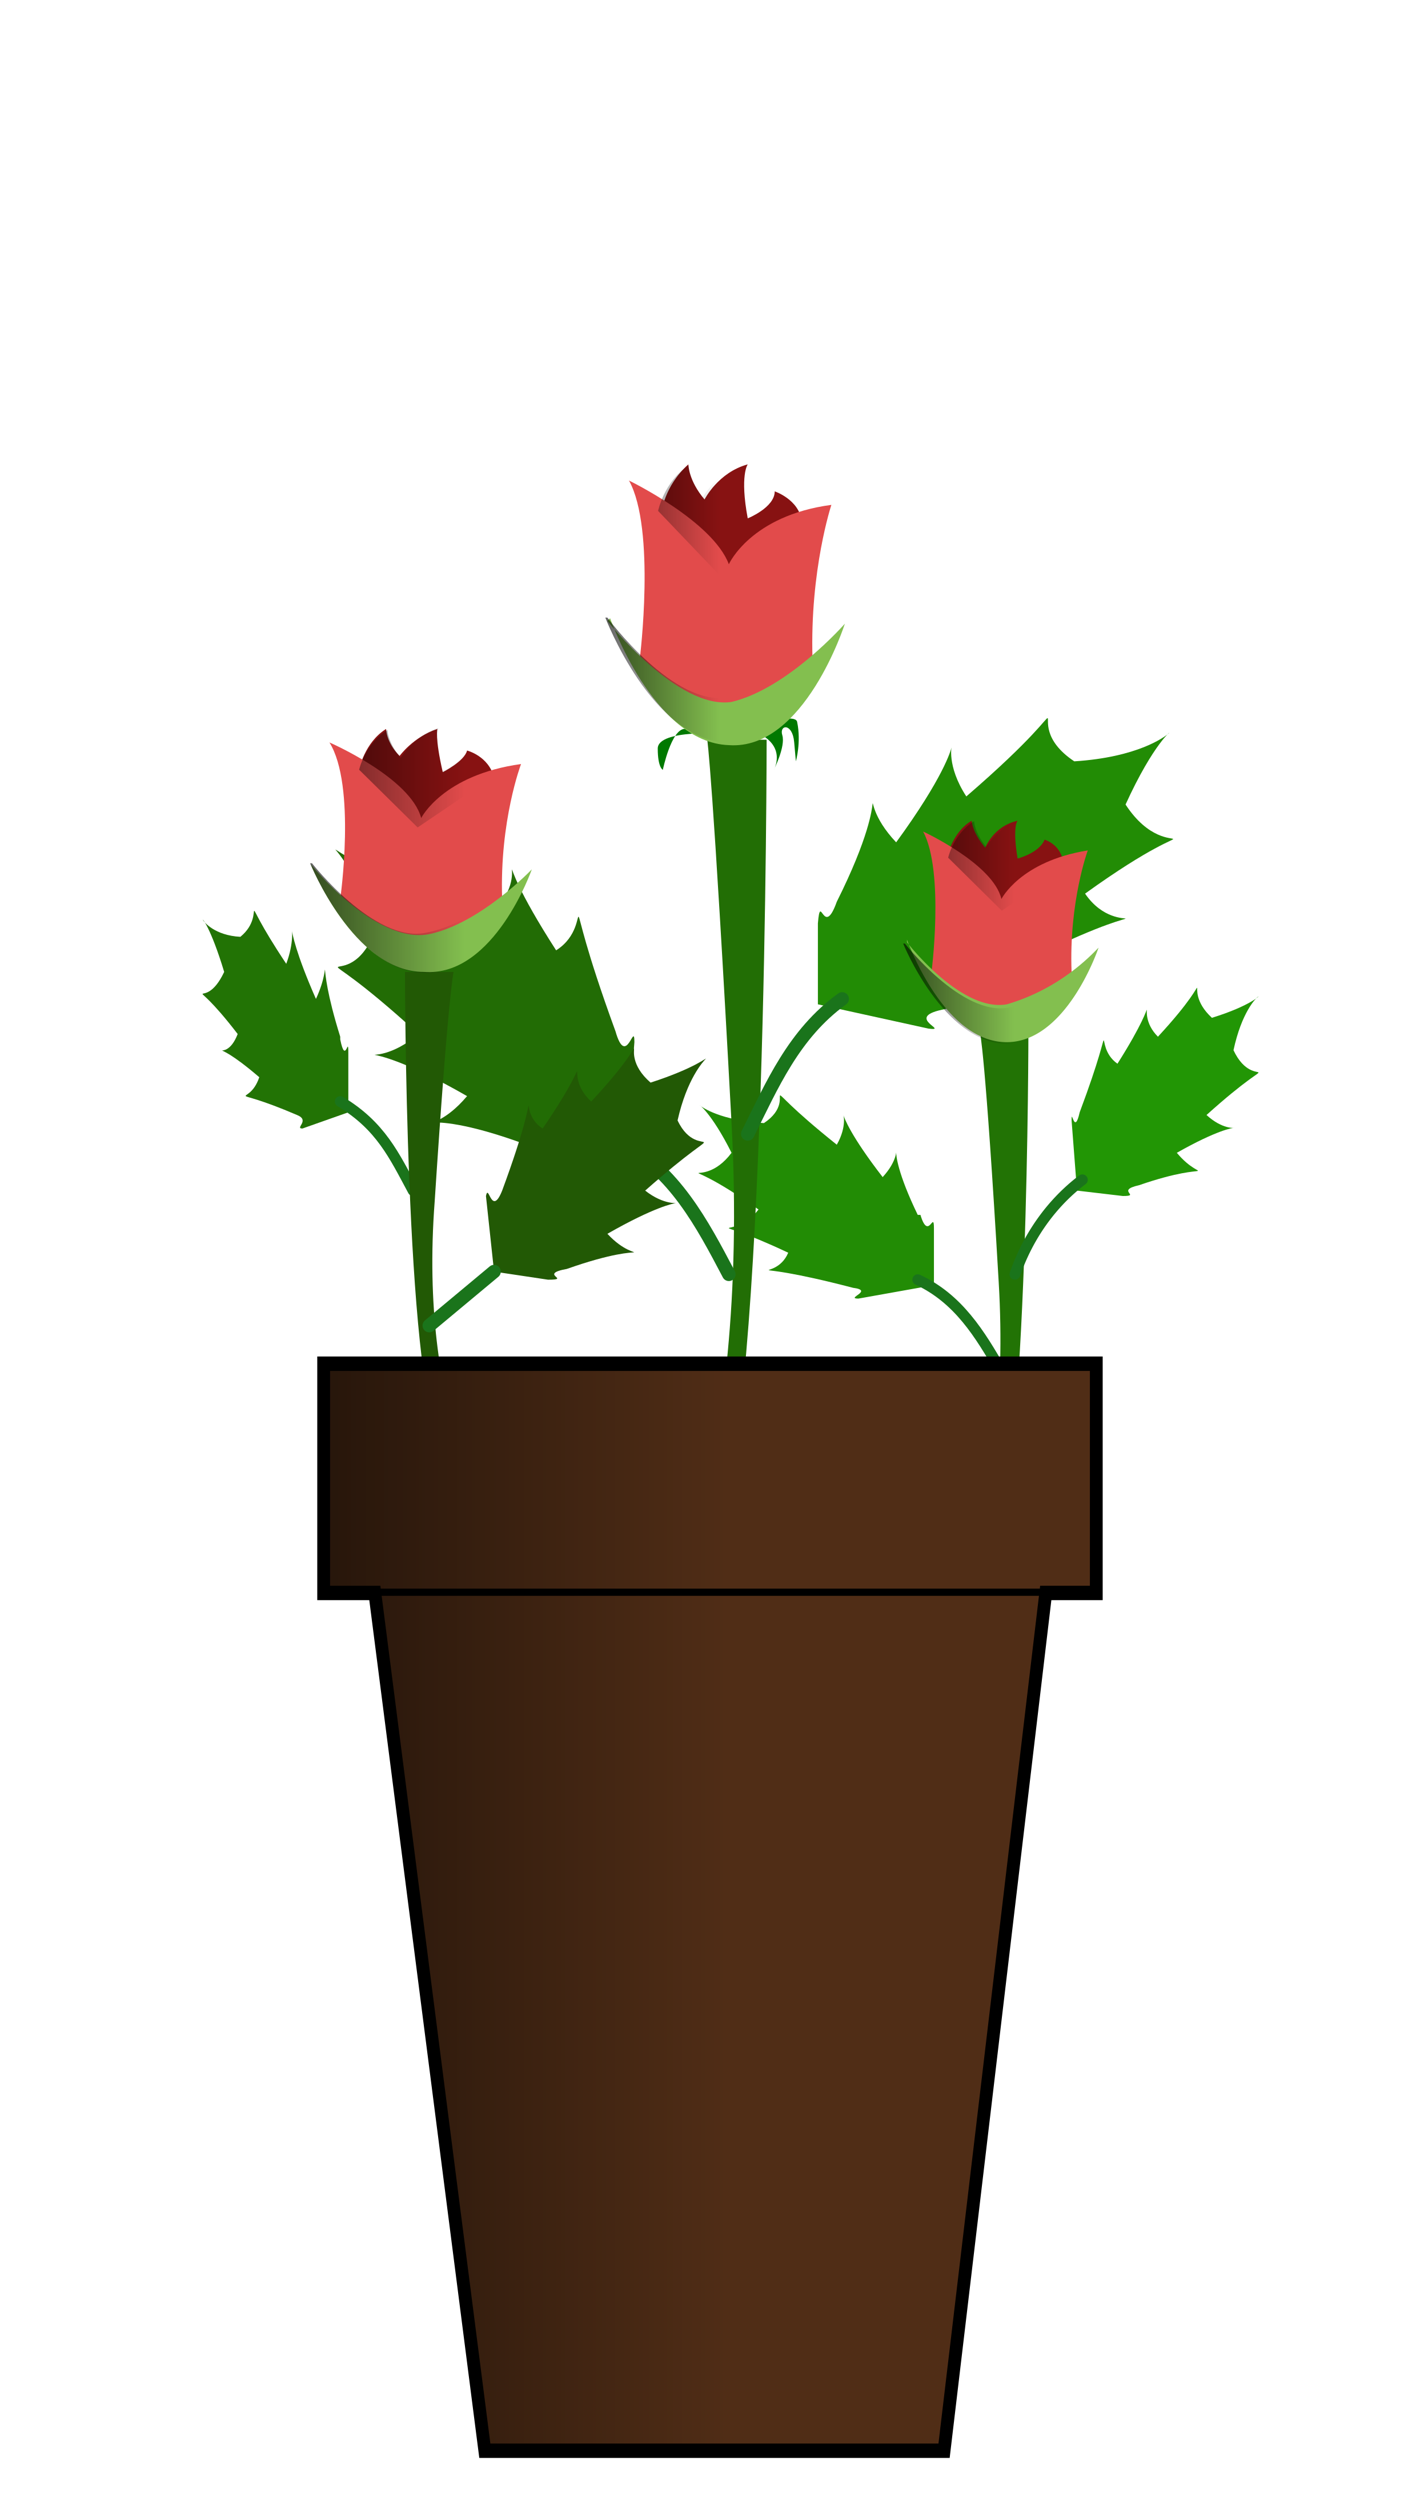 <?xml version="1.0" encoding="UTF-8" standalone="no"?>
<svg
   xmlns:dc="http://purl.org/dc/elements/1.1/"
   xmlns:cc="http://creativecommons.org/ns#"
   xmlns:rdf="http://www.w3.org/1999/02/22-rdf-syntax-ns#"
   xmlns:svg="http://www.w3.org/2000/svg"
   xmlns="http://www.w3.org/2000/svg"
   xmlns:xlink="http://www.w3.org/1999/xlink"
   xmlns:sodipodi="http://sodipodi.sourceforge.net/DTD/sodipodi-0.dtd"
   xmlns:inkscape="http://www.inkscape.org/namespaces/inkscape"
   width="200"
   height="350"
   viewBox="0 0 52.9 92.6"
   version="1.1"
   id="svg96"
   sodipodi:docname="topf2l.svg"
   inkscape:version="0.92.2 (5c3e80d, 2017-08-06)">
  <sodipodi:namedview
     pagecolor="#ffffff"
     bordercolor="#666666"
     borderopacity="1"
     objecttolerance="10"
     gridtolerance="10"
     guidetolerance="10"
     inkscape:pageopacity="0"
     inkscape:pageshadow="2"
     inkscape:window-width="731"
     inkscape:window-height="480"
     id="namedview98"
     showgrid="false"
     inkscape:zoom="0.67428571"
     inkscape:cx="100"
     inkscape:cy="175"
     inkscape:window-x="0"
     inkscape:window-y="0"
     inkscape:window-maximized="0"
     inkscape:current-layer="svg96" />
  <defs
     id="defs14">
    <linearGradient
       id="a">
      <stop
         offset="0"
         id="stop2" />
      <stop
         stop-opacity="0"
         offset="1"
         id="stop4" />
    </linearGradient>
    <linearGradient
       id="e"
       x1="136.7"
       x2="143"
       y1="239.8"
       y2="239.8"
       gradientUnits="userSpaceOnUse"
       xlink:href="#a" />
    <linearGradient
       id="f"
       x1="136.7"
       x2="144.8"
       y1="239.8"
       y2="239.8"
       gradientUnits="userSpaceOnUse"
       xlink:href="#a" />
    <linearGradient
       id="g"
       x1="136.7"
       x2="142.2"
       y1="239.8"
       y2="239.8"
       gradientUnits="userSpaceOnUse"
       xlink:href="#a" />
    <filter
       id="h">
      <feGaussianBlur
         stdDeviation=".1"
         id="feGaussianBlur10" />
    </filter>
    <linearGradient
       id="d"
       x1="366.9"
       x2="441.2"
       y1="971.7"
       y2="971.7"
       gradientUnits="userSpaceOnUse"
       xlink:href="#a" />
  </defs>
  <path
     d="M19.5 42.4c-4.6-1.7-3.8.1-2.2-1.8-4.7-2.7-3.8-.6-1.8-2.3-4.6-4.2-2.8-1.2-1.7-3.6-.9-4.4-3.2-3.5 1.4-2 2-1.8-.9-3.2 3.1 1 1.6-1.5-.6-3 2.3 1.5 1.6-1-.1-3.3 2.2 3 .4 1.4.7-.4.7.4l-.3 4-2.9.3c-1 .1.6-.3-.9-.5z"
     fill="#226c05"
     fill-rule="evenodd"
     id="path16" />
  <path
     d="M31 33.4c2.4-4.8.4-4.1 2.2-2.2 3.5-4.8 1.1-4 2.6-1.7 5.1-4.4 1.6-2.9 4-1.3 4.7-.3 4-3 1.9 1.6 1.7 2.6 3.5-.3-1.5 3.3 1.3 1.9 3.3-.2-1.8 2.3.9 1.8 3.5.3-3.5 2-1.4.3.3.8-.5.7l-4.1-.9v-3c.1-1.2.2.6.7-.8zM34 45c-1.5-3.1-.2-2.6-1.3-1.4-2.4-3.1-.9-2.6-1.7-1.2-3.5-2.8-1.2-1.8-2.7-.8-3.2-.2-2.7-1.9-1.2 1.1-1.2 1.6-2.4-.3 1 2.1-1 1.3-2.3 0 1.1 1.6-.5 1.2-2.2.1 2.4 1.3.8.1-.3.4.2.4l2.8-.5v-2.1c0-.7-.2.5-.5-.5z"
     fill="#228c05"
     fill-rule="evenodd"
     id="path18" />
  <path
     d="M12.6 38.4c-1-3.2-.2-2.9-.9-1.4-1.5-3.4-.5-2.9-1.1-1.3-2-3-.6-1.9-1.7-1-1.9-.1-1.6-2-.6 1.3-.8 1.7-1.5-.3.5 2.3-.5 1.3-1.3-.2.8 1.6-.4 1.2-1.4.2 1.4 1.4.5.2-.1.5.2.5l1.7-.6V39c0-.7-.1.5-.3-.5z"
     fill="#227305"
     fill-rule="evenodd"
     id="path20" />
  <path
     d="m26 27.4h2.4s0 25-1.8 28.9c-1.6 3.7-1.6 5.2-1.6 5.2l-0.7-0.6s3.5-6.3 2.8-19.3-0.9-14.2-0.9-14.2z"
     fill="#226e05"
     fill-rule="evenodd"
     id="path22" />
  <path
     transform="matrix(.157 0 0 .197 -21.4 -48)"
     d="M307.5 381.6s-16-.9-16 2.8c0 3.6 1.2 4 1.2 4s2-7.7 5.2-7.7 13-.8 17.3.8c6.8 2.6 3.7 6.9 3.7 6.9s2.8-4.4 2-6.5c-.8-2 2.4-2.4 2.8 1.3l.4 3.6s1.3-3.6.3-7.4c-.5-2.3-16.1 2.3-17 2.2z"
     fill="#007900"
     fill-rule="evenodd"
     filter="url(#h)"
     id="path24" />
  <path
     d="M31.2 37c-1.8 1.3-2.6 3.2-3.5 5m-4.7.3c2 1.1 3 3 4 4.9"
     fill="none"
     stroke="#1a741b"
     stroke-linecap="round"
     stroke-width=".5"
     id="path26" />
  <path
     d="M36.3 38.2h1.8s0 16.4-1.3 19c-1.3 2.5-1.3 3.4-1.3 3.4l-.6-.4S37.5 56 37 47.5c-.5-8.6-.7-9.3-.7-9.3z"
     fill="#227305"
     fill-rule="evenodd"
     id="path28" />
  <path
     d="M34 47.4c1.5.7 2.3 2 3.1 3.4m-24.5-10c1.5.9 2 2 2.7 3.3"
     fill="none"
     stroke="#1a741b"
     stroke-linecap="round"
     stroke-width=".4"
     id="path30" />
  <path
     d="M16.7 36H15s0 15 1.3 17.4c1.3 2.3 1.4 3 1.4 3l.5-.2s-2.7-3.8-2.1-11.7c.5-7.7.7-8.5.7-8.5z"
     fill="#225905"
     fill-rule="evenodd"
     id="path32" />
  <path
     d="M24.5 19s.1-1 1-1.8c0 0 0 .6.6 1.3 0 0 .5-1 1.6-1.3 0 0-.3.4 0 2 0 0 1-.4 1-1 0 0 .9.3 1 1.1l-3 2.1z"
     fill="#871212"
     id="path34" />
  <path
     d="M23.7 24.4s.6-4.8-.4-6.6c0 0 3.1 1.5 3.7 3.1 0 0 .8-1.8 3.8-2.2 0 0-.8 2.4-.7 5.7 0 0-3.5 5.2-6.4 0z"
     fill="#e24b4b"
     id="path36" />
  <path
     d="M22.5 23s2.6 3.3 4.6 3c2.1-.5 4.2-2.9 4.2-2.9s-1.5 4.7-4.3 4.5c-2.8-.1-4.4-4.7-4.4-4.7z"
     fill="#83bf4f"
     id="path38" />
  <path
     d="M13.3 28.5s.2-1 1-1.5c0 0 0 .5.5 1 0 0 .5-.7 1.4-1 0 0-.1.3.2 1.6 0 0 .8-.4.9-.8 0 0 .8.2 1 1l-2.8 1.9z"
     fill="#871212"
     id="path40" />
  <path
     d="M12.6 33.3s.6-4.2-.4-5.8c0 0 3 1.3 3.4 2.8 0 0 .8-1.6 3.7-2 0 0-.8 2.1-.7 5 0 0-3.2 4.4-6.1 0z"
     fill="#e24b4b"
     id="path42" />
  <path
     d="M11.5 32s2.4 3 4.4 2.6c1.9-.4 3.8-2.4 3.8-2.4s-1.4 4-4 3.8c-2.6 0-4.2-4-4.2-4z"
     fill="#83bf4f"
     id="path44" />
  <path
     d="M35.1 31.7s.2-.9.9-1.3c0 0 0 .4.5 1 0 0 .3-.8 1.2-1 0 0-.2.2 0 1.4 0 0 .8-.2 1-.7 0 0 .7.2.7 1L37 33.5z"
     fill="#871212"
     id="path46" />
  <path
     d="M34.5 36.1s.5-3.8-.3-5.3c0 0 2.6 1.2 2.9 2.5 0 0 .7-1.4 3.2-1.8 0 0-.7 1.9-.6 4.5 0 0-2.8 4-5.2 0z"
     fill="#e24b4b"
     id="path48" />
  <path
     d="m33.6 34.9s2 2.6 3.7 2.3a7.8 8.5 0 0 0 3.4 -2.1s-1.2 3.6-3.5 3.5-3.6-3.8-3.6-3.8z"
     fill="#83bf4f"
     id="path50" />
  <path
     d="M42.2 43.9c2.9-1 2.4 0 1.4-1.2 3-1.7 2.3-.3 1.1-1.4 3-2.7 1.8-.7 1-2.4.6-2.8 2.1-2.1-.8-1.2-1.3-1.2.5-2-2 .7-1-1 .4-2-1.5 1-1-.7.1-2.2-1.4 1.8-.2.9-.3-.2-.3.3l.2 2.6 1.7.2c.7 0-.3-.2.6-.4z"
     fill="#229605"
     fill-rule="evenodd"
     id="path52" />
  <g
     transform="matrix(.752 0 0 .841 -80.3 -179.3)"
     fill="url(#g)"
     opacity=".6"
     id="g60">
    <path
       d="M139.2 235.7s.3-1.3 1.5-2c0 0 0 .6.7 1.4 0 0 .7-1.1 2-1.5 0 0-.2.4.2 2.2 0 0 1.1-.5 1.3-1.1 0 0 1.2.3 1.3 1.4l-3.9 2.5z"
       id="path54" />
    <path
       d="M138.1 242.2s1-5.8-.4-8c0 0 4.1 1.8 4.8 3.8 0 0 1.1-2.1 5.2-2.7 0 0-1 2.9-1 6.7 0 0-4.5 6.2-8.6.2z"
       id="path56" />
    <path
       d="M136.7 240.4s3.3 4 6 3.5c2.9-.5 5.6-3.3 5.6-3.3s-2 5.5-5.7 5.3c-3.7-.1-6-5.5-6-5.5z"
       id="path58" />
  </g>
  <g
     transform="matrix(.699 0 0 .737 -84 -145.2)"
     fill="url(#f)"
     opacity=".6"
     id="g68">
    <path
       d="M139.2 235.7s.3-1.3 1.5-2c0 0 0 .6.7 1.4 0 0 .7-1.1 2-1.5 0 0-.2.4.2 2.2 0 0 1.1-.5 1.3-1.1 0 0 1.2.3 1.3 1.4l-3.9 2.5z"
       id="path62" />
    <path
       d="M138.1 242.2s1-5.8-.4-8c0 0 4.1 1.8 4.8 3.8 0 0 1.1-2.1 5.2-2.7 0 0-1 2.9-1 6.7 0 0-4.5 6.2-8.6.2z"
       id="path64" />
    <path
       d="M136.7 240.4s3.3 4 6 3.5c2.9-.5 5.6-3.3 5.6-3.3s-2 5.5-5.7 5.3c-3.7-.1-6-5.5-6-5.5z"
       id="path66" />
  </g>
  <g
     transform="matrix(.641 0 0 .677 -54.1 -127.8)"
     fill="url(#e)"
     opacity=".6"
     id="g76">
    <path
       d="M139.2 235.7s.3-1.3 1.5-2c0 0 0 .6.7 1.4 0 0 .7-1.1 2-1.5 0 0-.2.4.2 2.2 0 0 1.1-.5 1.3-1.1 0 0 1.2.3 1.3 1.4l-3.9 2.5z"
       id="path70" />
    <path
       d="M138.1 242.2s1-5.8-.4-8c0 0 4.1 1.8 4.8 3.8 0 0 1.1-2.1 5.2-2.7 0 0-1 2.9-1 6.7 0 0-4.5 6.2-8.6.2z"
       id="path72" />
    <path
       d="M136.7 240.4s3.3 4 6 3.5c2.9-.5 5.6-3.3 5.6-3.3s-2 5.5-5.7 5.3c-3.7-.1-6-5.5-6-5.5z"
       id="path74" />
  </g>
  <path
     d="M40.1 43.7a6.8 7.5 0 0 0-2.5 3.5"
     fill="none"
     stroke="#1a741b"
     stroke-linecap="round"
     stroke-width=".4"
     id="path78" />
  <path
     d="M21 47c3.4-1.2 2.7 0 1.5-1.3 3.5-2 2.8-.5 1.4-1.6 3.4-3 2-.9 1.2-2.6.7-3.1 2.4-2.5-1-1.4-1.5-1.3.6-2.3-2.2.7-1.2-1.1.4-2.2-1.8 1-1.1-.7.2-2.3-1.5 2.3-.4 1-.5-.3-.6.2l.3 2.8 2 .3c.9 0-.4-.2.7-.4z"
     fill="#225905"
     fill-rule="evenodd"
     id="path80" />
  <path
     d="m18.3 47.1l-2.4 2"
     fill="none"
     stroke="#1a741b"
     stroke-linecap="round"
     stroke-width=".5"
     id="path82" />
  <g
     fill="#502d16"
     stroke="#000"
     id="g88">
    <path
       transform="matrix(.237 0 0 .267 -77.6 -188.8)"
       d="M378 896.3v31.8h8l17.2 119H475l15.9-119h7.9v-31.8z"
       stroke-width="2"
       id="path84" />
    <path
       transform="matrix(.237 0 0 .267 -77.6 -188.8)"
       d="M490.7 928H385.9"
       id="path86" />
  </g>
  <g
     transform="matrix(.237 0 0 .267 -77.6 -188.8)"
     fill="url(#d)"
     opacity=".6"
     id="g94">
    <path
       d="M378 896.3v31.8h8l17.2 119H475l15.9-119h7.9v-31.8z"
       id="path90" />
    <path
       d="M490.7 928H385.9"
       id="path92" />
  </g>
</svg>
